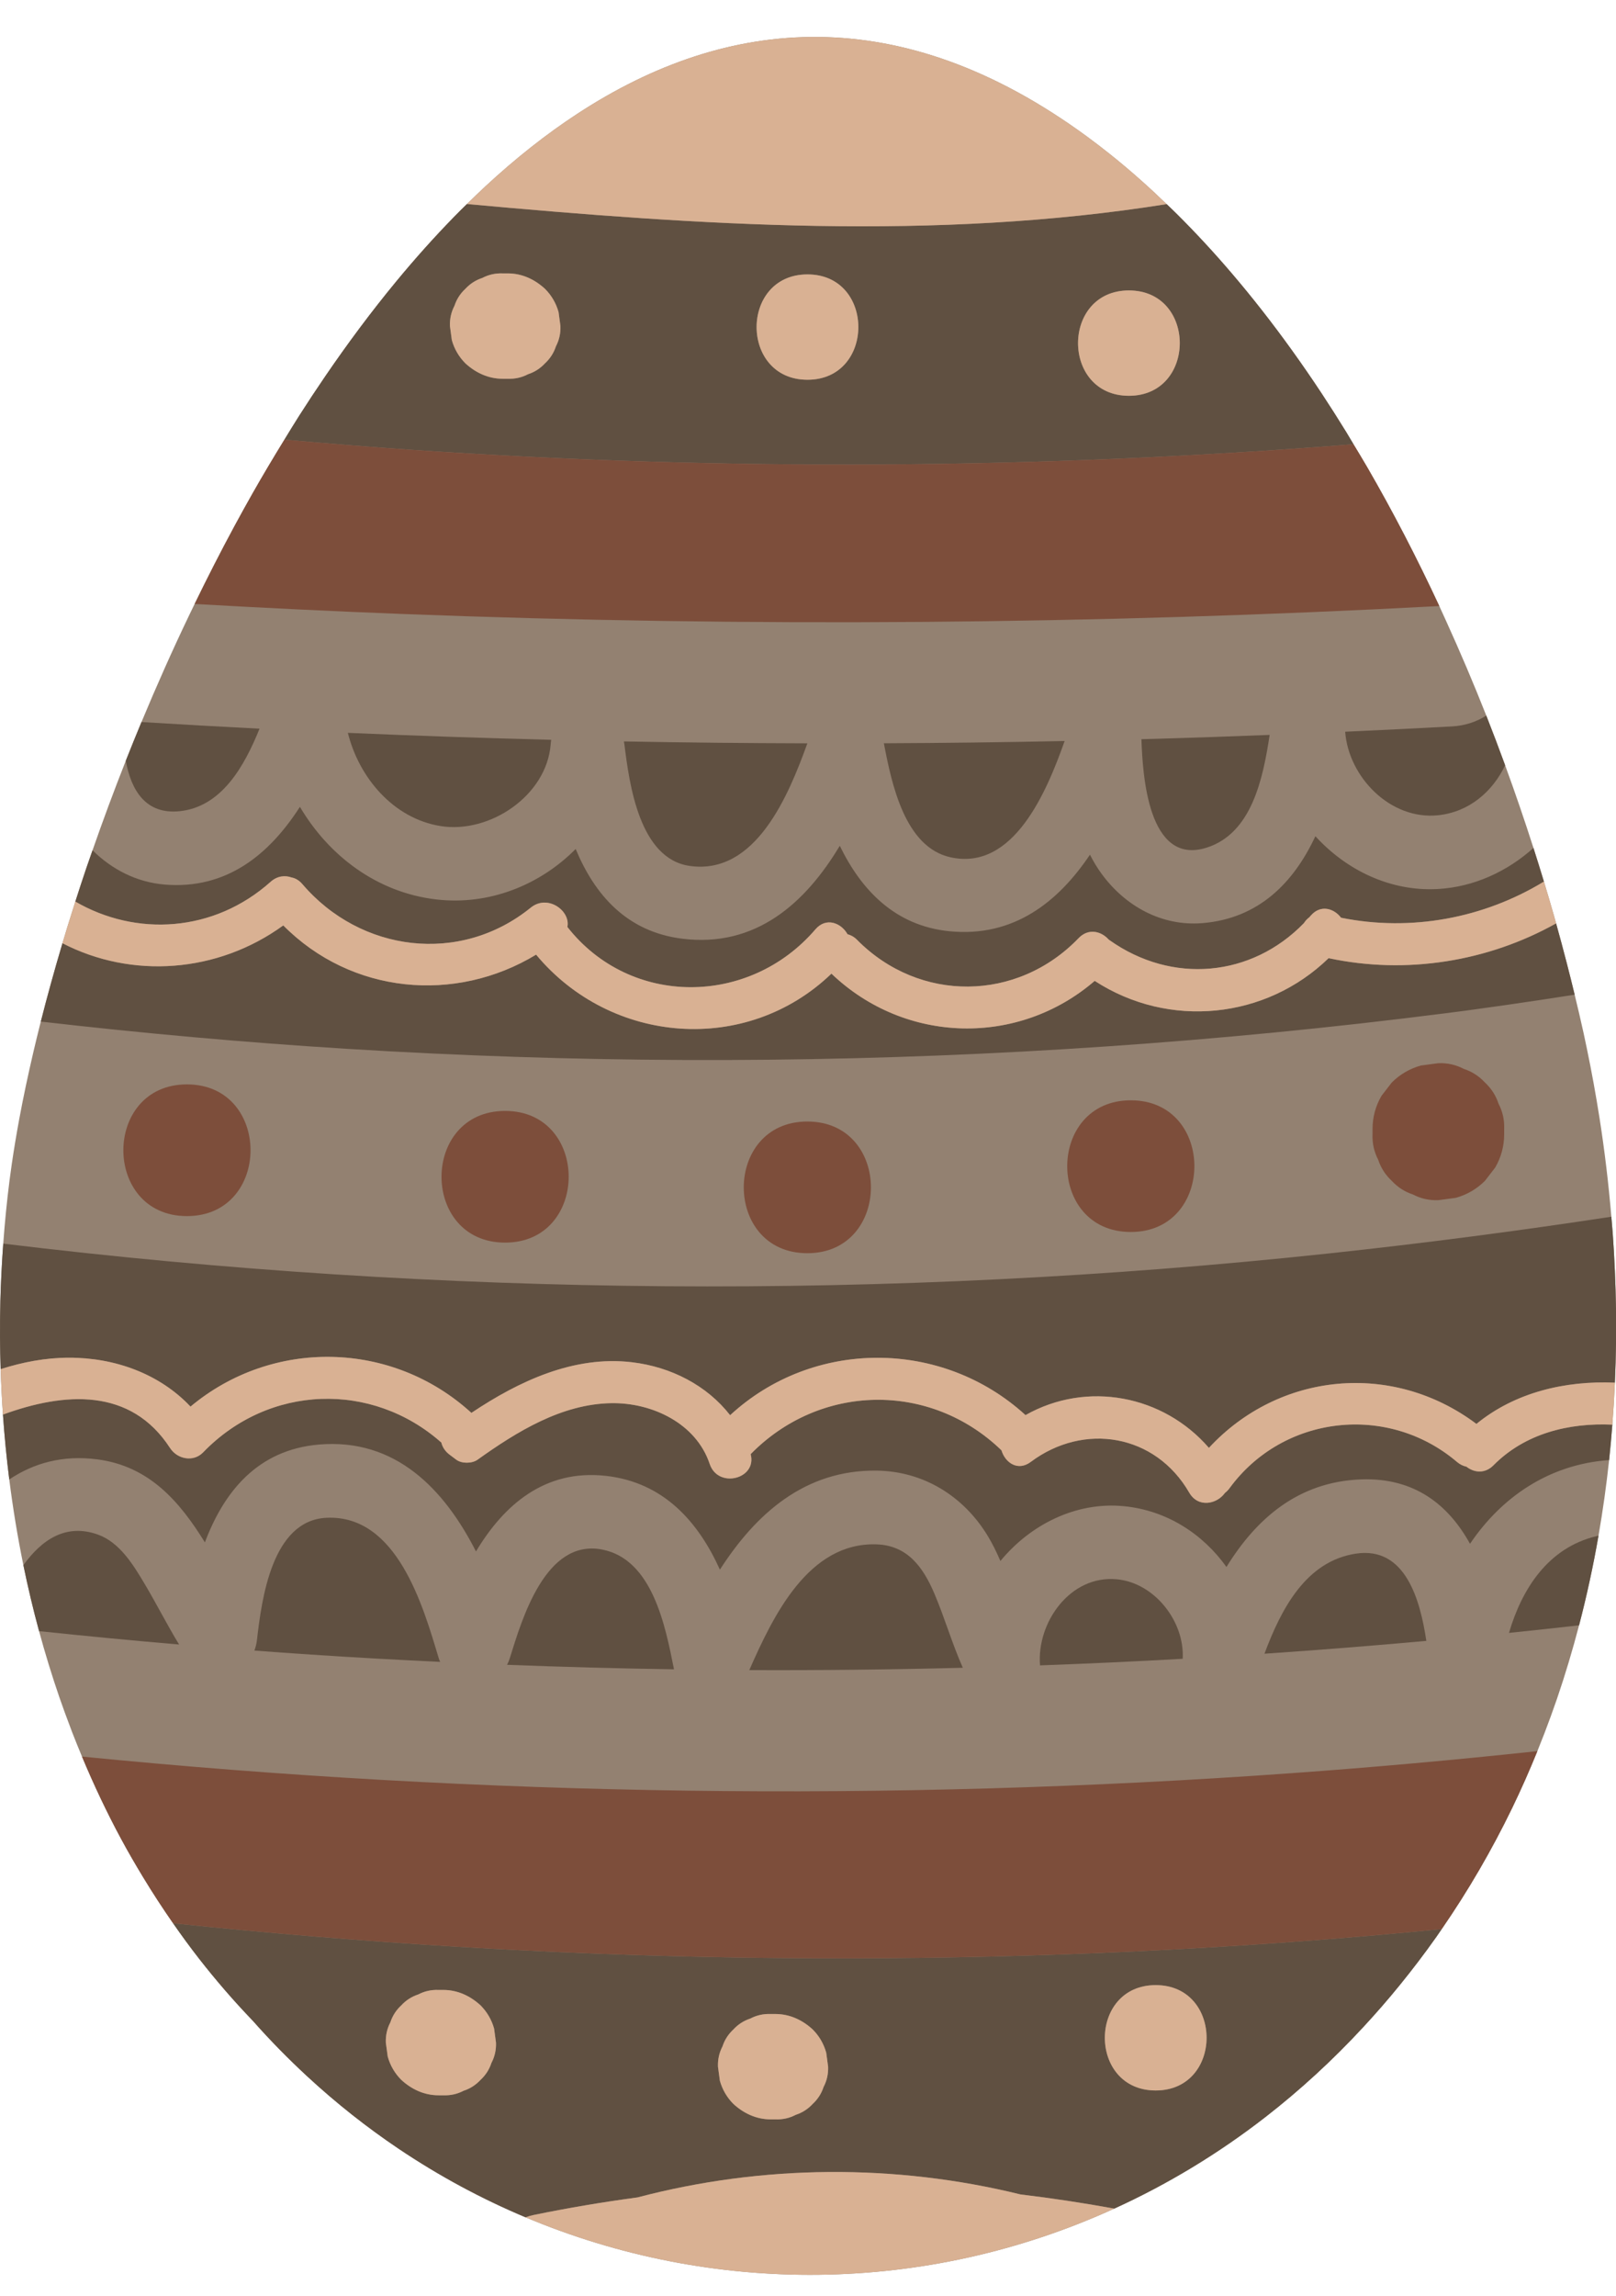 <?xml version="1.0" encoding="UTF-8" standalone="no"?><svg xmlns="http://www.w3.org/2000/svg" xmlns:xlink="http://www.w3.org/1999/xlink" fill="#000000" height="472.1" preserveAspectRatio="xMidYMid meet" version="1" viewBox="-0.0 -7.6 332.4 472.1" width="332.4" zoomAndPan="magnify"><defs><clipPath id="a"><path d="M 0 242 L 332.422 242 L 332.422 291 L 0 291 Z M 0 242"/></clipPath><clipPath id="b"><path d="M 108 439 L 230 439 L 230 460.191 L 108 460.191 Z M 108 439"/></clipPath><clipPath id="c"><path d="M 0 271 L 332.422 271 L 332.422 302 L 0 302 Z M 0 271"/></clipPath></defs><g><g id="change1_1"><path d="M 332.395 261.438 C 332.316 256.293 332.094 251.145 331.727 246.012 C 331.645 244.875 331.539 243.738 331.441 242.602 C 330.871 235.777 330.059 228.984 329 222.242 C 328.254 217.496 327.395 212.777 326.422 208.094 C 326.273 207.379 326.121 206.66 325.969 205.949 C 325.883 205.559 325.805 205.164 325.719 204.777 C 325.152 202.199 324.539 199.582 323.898 196.945 C 323.379 194.809 322.844 192.664 322.285 190.5 C 321.582 187.781 320.848 185.039 320.078 182.281 C 319.945 181.805 319.82 181.336 319.684 180.859 C 319.012 178.48 318.301 176.086 317.574 173.684 C 316.883 171.387 316.16 169.086 315.422 166.773 C 313.617 161.137 311.676 155.461 309.594 149.766 C 308.348 146.363 307.062 142.957 305.719 139.551 C 303.137 133.012 300.363 126.484 297.422 120.023 C 296.969 119.023 296.516 118.023 296.055 117.027 C 291.512 107.27 286.562 97.676 281.203 88.43 C 280.289 86.855 279.344 85.309 278.406 83.754 C 277.883 82.883 277.375 82 276.844 81.137 C 275.203 78.473 273.527 75.84 271.816 73.246 C 269.805 70.203 267.746 67.215 265.637 64.285 C 261.711 58.828 257.617 53.586 253.359 48.602 C 249.703 44.32 245.922 40.234 242.027 36.363 C 241.348 35.688 240.656 35.035 239.965 34.375 C 238.27 32.742 236.559 31.137 234.816 29.59 C 232.676 27.684 230.504 25.844 228.297 24.086 C 226.691 22.805 225.09 21.582 223.492 20.41 C 185.223 -7.609 149.75 -4.43 118.871 15.723 C 112.328 19.992 105.988 25.027 99.875 30.691 C 98.59 31.883 97.312 33.109 96.047 34.355 C 95.16 35.223 94.277 36.098 93.402 36.992 C 89.324 41.172 85.348 45.613 81.488 50.293 C 76.422 56.434 71.551 62.965 66.891 69.793 C 65.07 72.457 63.281 75.164 61.527 77.914 C 60.5 79.523 59.508 81.172 58.5 82.809 C 56.27 86.441 54.074 90.113 51.953 93.855 C 50.707 96.051 49.484 98.27 48.277 100.496 C 45.41 105.797 42.668 111.18 40.031 116.598 C 39.668 117.344 39.305 118.086 38.949 118.832 C 35.441 126.141 32.168 133.516 29.102 140.879 C 27.996 143.535 26.922 146.188 25.875 148.836 C 23.43 155.027 21.148 161.176 19.035 167.246 C 18.621 168.441 18.184 169.648 17.781 170.84 C 16.988 173.176 16.234 175.492 15.496 177.797 C 14.934 179.555 14.379 181.312 13.844 183.055 C 13.5 184.164 13.176 185.262 12.848 186.363 C 11.207 191.875 9.719 197.258 8.395 202.473 C 8.332 202.719 8.266 202.973 8.203 203.223 C 7.742 205.051 7.305 206.855 6.887 208.641 C 5.762 213.449 4.781 218.09 3.957 222.523 C 3.367 225.719 2.855 228.805 2.422 231.77 C 2.258 232.918 2.098 234.051 1.957 235.16 C 1.41 239.453 0.984 243.785 0.668 248.137 C 0.379 252.047 0.18 255.973 0.078 259.91 C 0.016 262.418 -0.008 264.93 0.004 267.445 C 0.016 269.609 0.062 271.777 0.133 273.945 C 0.23 277.062 0.387 280.176 0.605 283.289 C 0.918 287.746 1.348 292.195 1.906 296.629 C 2.652 302.539 3.613 308.422 4.809 314.254 C 5.746 318.812 6.82 323.34 8.035 327.82 C 9.277 332.395 10.664 336.926 12.203 341.395 C 12.926 343.488 13.688 345.57 14.477 347.637 C 14.598 347.953 14.711 348.27 14.832 348.586 C 15.484 350.273 16.168 351.949 16.863 353.617 C 19.277 359.395 21.949 365.055 24.91 370.547 C 26.359 373.238 27.895 375.879 29.477 378.488 C 31.414 381.684 33.457 384.816 35.594 387.887 C 37.312 390.355 39.086 392.789 40.941 395.168 C 44.379 399.574 48.039 403.816 51.938 407.875 C 51.977 407.918 52.016 407.961 52.059 408.004 C 55.621 412.031 59.352 415.82 63.215 419.391 C 69.18 424.906 75.48 429.879 82.051 434.297 C 90.352 439.875 99.082 444.57 108.109 448.363 C 146.477 464.496 190.215 464.336 229.199 446.57 C 240.031 441.637 250.504 435.352 260.383 427.672 C 267.367 422.238 274.059 416.113 280.379 409.285 C 282.965 406.496 285.492 403.605 287.945 400.578 C 290.523 397.406 293.031 394.121 295.453 390.688 C 295.828 390.156 296.188 389.621 296.555 389.09 C 302.047 381.125 306.859 372.82 311.02 364.242 C 312.891 360.379 314.621 356.461 316.23 352.496 C 316.703 351.328 317.168 350.152 317.621 348.977 C 317.633 348.945 317.648 348.914 317.66 348.883 C 318.574 346.5 319.449 344.102 320.277 341.688 C 321.973 336.727 323.473 331.699 324.801 326.625 C 326.391 320.551 327.719 314.398 328.801 308.199 C 329.695 303.047 330.426 297.859 330.984 292.645 C 331.242 290.223 331.461 287.797 331.648 285.363 C 331.871 282.488 332.047 279.609 332.172 276.727 C 332.289 274.004 332.371 271.281 332.402 268.555 C 332.43 266.184 332.43 263.809 332.395 261.438" fill="#938171"/></g><g id="change2_1"><path d="M 243.27 333.508 C 243.703 325.859 237.512 317.902 229.746 317.16 C 220.078 316.238 213.203 326.121 213.926 334.863 C 223.711 334.508 233.496 334.059 243.27 333.508" fill="#605041"/></g><g id="change2_2"><path d="M 278.906 311.883 C 268.652 313.426 263.547 323.203 260.09 332.465 C 271.199 331.707 282.297 330.832 293.387 329.824 C 292.117 321.348 289.07 310.352 278.906 311.883" fill="#605041"/></g><g id="change2_3"><path d="M 198.047 335.355 C 195.832 330.379 194.34 325.145 192.199 320.109 C 189.887 314.676 186.664 310.195 180.324 309.977 C 166.363 309.504 159.113 324.5 154.125 335.832 C 168.766 335.895 183.41 335.73 198.047 335.355" fill="#605041"/></g><g id="change2_4"><path d="M 210.293 208.645 C 233.43 207.395 256.531 205.477 279.559 202.895 C 285.488 202.227 291.414 201.516 297.332 200.762 C 298.727 200.586 300.117 200.395 301.512 200.223 C 301.605 200.211 301.688 200.199 301.766 200.188 C 304.488 199.812 307.207 199.438 309.926 199.047 C 314.59 198.375 319.246 197.672 323.898 196.945 C 323.379 194.809 322.844 192.664 322.285 190.5 C 321.582 187.781 320.848 185.039 320.078 182.281 C 306.031 190.148 289.258 192.848 273.285 189.434 C 260.379 201.977 240.414 204.016 225.172 194.105 C 209.496 207.625 186.195 207.129 171.02 192.617 C 153.566 209.414 125.684 207.238 110.273 188.711 C 93.621 198.801 72.262 196.824 58.266 182.699 C 44.719 192.535 27.074 193.723 12.848 186.363 C 11.207 191.875 9.719 197.258 8.395 202.473 C 29.328 204.883 50.32 206.77 71.352 208.078 C 117.602 210.949 164.023 211.141 210.293 208.645" fill="#605041"/></g><g id="change2_5"><path d="M 55.668 173.73 C 57.035 172.508 58.617 172.363 59.977 172.84 C 60.754 172.988 61.523 173.418 62.203 174.215 C 74.156 188.203 94.621 190.84 109.172 179.047 C 112.668 176.211 117.398 179.719 116.707 183.02 C 129.66 199.543 154.145 199.367 167.73 183.504 C 169.934 180.934 173.031 182.188 174.332 184.512 C 175.004 184.688 175.668 185.035 176.277 185.652 C 189.102 198.641 209.234 198.445 221.863 185.316 C 223.898 183.199 226.543 183.898 228.047 185.613 C 228.098 185.648 228.152 185.68 228.203 185.719 C 241.074 194.855 257.43 193.355 268.215 182.219 C 268.5 181.766 268.863 181.363 269.297 181.047 C 269.402 180.926 269.508 180.812 269.613 180.691 C 271.629 178.344 274.391 179.188 275.848 181.121 C 290.285 184.039 305.223 181.207 317.574 173.684 C 316.883 171.387 316.16 169.086 315.422 166.773 C 310.031 171.613 303.168 174.793 295.797 175.211 C 286 175.77 276.922 171.332 270.566 164.355 C 266.164 173.777 259.016 181.297 247.27 182.234 C 238.922 182.898 231.441 178.719 226.602 172.102 C 225.672 170.836 224.887 169.516 224.195 168.156 C 217.625 177.941 208.43 185.215 195.262 183.895 C 184.105 182.773 177.16 175.434 172.738 166.324 C 165.703 178.051 155.512 187.332 140.312 185.43 C 128.883 184 122.316 176.371 118.41 166.984 C 111.094 174.379 100.621 178.629 89.738 177.359 C 77.551 175.938 67.641 168.391 61.691 158.316 C 55.477 167.988 46.703 175.375 33.836 174.297 C 28.078 173.812 22.984 171.164 19.035 167.246 C 18.621 168.441 18.184 169.648 17.781 170.84 C 16.988 173.176 16.234 175.492 15.496 177.797 C 27.98 185.043 43.961 184.18 55.668 173.73" fill="#605041"/></g><g clip-path="url(#a)" id="change2_19"><path d="M 39.184 281.648 C 56.004 267.59 80.652 268.027 96.965 282.941 C 106.727 276.414 118.02 271.109 129.992 272.527 C 138.02 273.477 145.391 277.277 150.18 283.418 C 167.219 267.688 193.719 267.672 210.941 283.398 C 223.598 276.246 239.32 279.316 248.664 290.137 C 263.09 274.547 286.438 272.262 303.691 285.211 C 311.609 278.727 321.93 276.285 332.172 276.727 C 332.289 274.004 332.371 271.281 332.402 268.555 C 332.43 266.184 332.43 263.809 332.395 261.438 C 332.316 256.293 332.094 251.145 331.727 246.012 C 331.645 244.875 331.539 243.738 331.441 242.602 C 312.113 245.551 292.715 248.078 273.273 250.16 C 182.695 259.855 91.09 259.113 0.668 248.137 C 0.379 252.047 0.18 255.973 0.078 259.91 C 0.016 262.418 -0.008 264.93 0.004 267.445 C 0.016 269.609 0.062 271.777 0.133 273.945 C 4.66 272.504 9.332 271.602 14.168 271.594 C 23.625 271.574 32.809 274.891 39.184 281.648" fill="#605041"/></g><g id="change2_6"><path d="M 90.594 162.266 C 100.715 163.902 112.453 156.008 113.27 145.465 C 113.293 145.141 113.332 144.832 113.383 144.531 C 99.434 144.18 85.492 143.703 71.551 143.102 C 73.848 152.328 80.922 160.703 90.594 162.266" fill="#605041"/></g><g id="change2_7"><path d="M 123.816 311.035 C 112.211 308.82 107.391 325.262 104.863 333.387 C 104.711 333.875 104.516 334.324 104.297 334.746 C 115.738 335.188 127.188 335.5 138.637 335.672 C 136.859 326.738 134.203 313.02 123.816 311.035" fill="#605041"/></g><g id="change2_8"><path d="M 19.965 292.492 C 30.723 293.871 36.957 301.184 42.145 309.57 C 46.059 299.152 52.984 290.535 65.59 289.453 C 81.441 288.09 91.426 298.723 97.906 311.434 C 103.645 301.863 112.055 294.508 124.582 295.887 C 136.504 297.195 143.629 305.336 148.078 315.176 C 155.395 303.801 165.473 294.625 180.324 294.812 C 189.941 294.938 198.172 300.035 203.133 308.176 C 204.156 309.852 205.008 311.609 205.773 313.402 C 211.91 305.941 221.312 301.152 231.199 302.129 C 240.039 303 247.449 307.863 252.273 314.629 C 258.371 304.75 266.984 297.09 279.984 296.617 C 291.031 296.219 297.984 301.922 302.371 309.863 C 308.789 300.348 318.535 293.523 330.984 292.645 C 331.242 290.223 331.461 287.797 331.648 285.363 C 322.664 284.953 313.672 287.172 307.203 293.715 C 305.414 295.52 303.184 295.227 301.641 294.008 C 300.98 293.859 300.32 293.562 299.703 293.035 C 285.5 280.945 263.957 283.328 252.91 298.422 C 252.625 298.816 252.301 299.137 251.961 299.398 C 250.328 301.711 246.461 302.531 244.621 299.348 C 237.672 287.301 222.988 284.816 212.008 293.031 C 209.348 295.02 206.742 293.164 205.996 290.637 C 191.285 276.418 168.613 276.902 154.402 291.43 C 155.773 296.523 147.707 298.605 145.98 293.441 C 143.191 285.094 134.152 280.816 125.77 280.941 C 115.523 281.098 106.305 286.801 98.227 292.57 C 97.102 293.375 94.977 293.41 93.855 292.57 L 92.477 291.535 C 91.551 290.844 91.012 289.965 90.777 289.039 C 76.543 276.426 55.305 277.055 41.789 291.055 C 39.777 293.141 36.473 292.465 34.984 290.176 C 26.891 277.695 13.285 278.656 0.605 283.289 C 0.918 287.746 1.348 292.195 1.906 296.629 C 6.875 293.301 12.824 291.578 19.965 292.492" fill="#605041"/></g><g id="change2_9"><path d="M 29.809 318.203 C 27.484 314.293 24.676 309.598 20.145 307.969 C 13.582 305.605 8.578 309.016 4.809 314.254 C 5.746 318.812 6.82 323.34 8.035 327.82 C 17.629 328.832 27.23 329.754 36.84 330.574 C 34.367 326.523 32.238 322.285 29.809 318.203" fill="#605041"/></g><g id="change2_10"><path d="M 93.484 55.281 C 93.922 53.938 94.668 52.777 95.723 51.797 C 96.707 50.738 97.867 49.992 99.211 49.555 C 100.5 48.879 101.891 48.566 103.383 48.621 L 104.445 48.621 C 107.379 48.621 109.984 49.848 112.102 51.797 C 113.445 53.145 114.375 54.738 114.891 56.574 C 115.02 57.535 115.148 58.492 115.277 59.453 C 115.332 60.945 115.02 62.336 114.344 63.629 C 113.906 64.969 113.16 66.133 112.102 67.113 C 111.121 68.168 109.961 68.914 108.617 69.352 C 107.328 70.031 105.934 70.344 104.445 70.285 L 103.383 70.285 C 100.449 70.285 97.844 69.059 95.723 67.113 C 94.383 65.762 93.453 64.168 92.938 62.332 C 92.809 61.375 92.68 60.414 92.551 59.453 C 92.496 57.965 92.805 56.57 93.484 55.281 Z M 166.094 48.828 C 180.055 48.828 180.031 70.492 166.094 70.492 C 152.129 70.492 152.152 48.828 166.094 48.828 Z M 232.207 52.125 C 246.172 52.125 246.148 73.789 232.207 73.789 C 218.246 73.789 218.27 52.125 232.207 52.125 Z M 278.406 83.754 C 277.883 82.883 277.375 82 276.844 81.137 C 275.203 78.473 273.527 75.84 271.816 73.246 C 269.805 70.203 267.746 67.215 265.637 64.285 C 261.711 58.828 257.617 53.586 253.359 48.602 C 249.703 44.32 245.922 40.234 242.027 36.363 C 241.348 35.688 240.656 35.035 239.965 34.375 C 192.27 41.98 144 38.73 96.047 34.355 C 95.16 35.223 94.277 36.098 93.402 36.992 C 89.324 41.172 85.348 45.613 81.488 50.293 C 76.422 56.434 71.551 62.965 66.891 69.793 C 65.07 72.457 63.281 75.164 61.527 77.914 C 60.5 79.523 59.508 81.172 58.5 82.809 C 67.199 83.582 75.906 84.297 84.617 84.895 C 149.141 89.32 213.953 88.895 278.406 83.754" fill="#605041"/></g><g id="change2_11"><path d="M 237.723 422.277 C 223.762 422.277 223.781 400.613 237.723 400.613 C 251.684 400.613 251.66 422.277 237.723 422.277 Z M 169.402 421.559 C 168.965 422.902 168.219 424.066 167.164 425.047 C 166.184 426.102 165.02 426.848 163.68 427.285 C 162.387 427.965 160.996 428.273 159.504 428.219 L 158.516 428.219 C 155.578 428.219 152.973 426.992 150.855 425.047 C 149.512 423.695 148.586 422.102 148.07 420.266 C 147.941 419.305 147.812 418.348 147.684 417.387 C 147.625 415.895 147.938 414.504 148.613 413.215 C 149.051 411.871 149.801 410.711 150.855 409.727 C 151.836 408.672 152.996 407.926 154.34 407.488 C 155.633 406.809 157.023 406.5 158.516 406.555 L 159.504 406.555 C 162.438 406.555 165.043 407.781 167.164 409.727 C 168.508 411.078 169.434 412.672 169.949 414.508 C 170.078 415.469 170.207 416.426 170.336 417.387 C 170.391 418.879 170.082 420.27 169.402 421.559 Z M 101.086 416.609 C 100.648 417.953 99.902 419.113 98.848 420.094 C 97.863 421.152 96.703 421.898 95.359 422.336 C 94.07 423.012 92.68 423.324 91.188 423.266 L 90.195 423.266 C 87.262 423.266 84.656 422.043 82.539 420.094 C 81.195 418.742 80.266 417.148 79.754 415.316 C 79.621 414.355 79.492 413.395 79.363 412.438 C 79.309 410.945 79.621 409.555 80.297 408.262 C 80.734 406.922 81.48 405.758 82.539 404.777 C 83.52 403.719 84.68 402.973 86.023 402.535 C 87.316 401.859 88.707 401.547 90.195 401.605 L 91.188 401.605 C 94.121 401.605 96.727 402.832 98.848 404.777 C 100.188 406.129 101.117 407.723 101.633 409.555 C 101.762 410.516 101.891 411.477 102.02 412.438 C 102.074 413.93 101.766 415.316 101.086 416.609 Z M 35.594 387.887 C 37.312 390.355 39.086 392.789 40.941 395.168 C 44.379 399.574 48.039 403.816 51.938 407.875 C 51.977 407.918 52.016 407.961 52.059 408.004 C 55.621 412.031 59.352 415.82 63.215 419.391 C 69.18 424.906 75.48 429.879 82.051 434.297 C 90.352 439.875 99.082 444.57 108.109 448.363 C 108.637 448.168 109.195 448 109.793 447.879 C 116.887 446.422 124.012 445.227 131.148 444.266 C 156.805 437.508 184.133 437.312 209.902 443.656 C 216.348 444.426 222.785 445.402 229.199 446.57 C 240.031 441.637 250.504 435.352 260.383 427.672 C 267.367 422.238 274.059 416.113 280.379 409.285 C 282.965 406.496 285.492 403.605 287.945 400.578 C 290.523 397.406 293.031 394.121 295.453 390.688 C 295.828 390.156 296.188 389.621 296.555 389.09 C 287.617 389.969 278.672 390.762 269.715 391.445 C 191.699 397.387 113.324 396.039 35.594 387.887" fill="#605041"/></g><g id="change2_12"><path d="M 90.535 334.145 C 90.434 333.895 90.324 333.656 90.242 333.387 C 87.023 322.656 81.668 303.836 67.164 304.512 C 55.93 305.035 53.828 321.219 52.848 329.684 C 52.758 330.449 52.57 331.152 52.324 331.816 C 56.215 332.109 60.102 332.391 63.996 332.648 C 72.84 333.238 81.688 333.719 90.535 334.145" fill="#605041"/></g><g id="change2_13"><path d="M 248.164 166.719 C 257.48 163.789 259.789 152.531 261.16 143.523 C 253.223 143.832 245.289 144.113 237.352 144.34 C 236.496 144.363 235.637 144.383 234.781 144.406 C 235.039 151.781 236.141 170.496 248.164 166.719" fill="#605041"/></g><g id="change2_14"><path d="M 195.488 168.684 C 208.5 171.586 215.324 155.121 218.988 144.781 C 206.594 145.035 194.199 145.195 181.805 145.246 C 183.43 153.77 186.16 166.605 195.488 168.684" fill="#605041"/></g><g id="change2_15"><path d="M 36.957 159.211 C 45.555 158.32 50.23 150.047 53.383 142.246 C 45.285 141.836 37.195 141.371 29.102 140.879 C 27.996 143.535 26.922 146.188 25.875 148.836 C 26.977 154.941 29.988 159.934 36.957 159.211" fill="#605041"/></g><g id="change2_16"><path d="M 276.688 142.867 C 277.395 152.207 285.988 161.062 295.797 160.047 C 302.188 159.387 307.039 155.172 309.594 149.766 C 308.348 146.363 307.062 142.957 305.719 139.551 C 303.684 140.855 301.258 141.637 298.703 141.777 C 291.367 142.18 284.027 142.535 276.688 142.867" fill="#605041"/></g><g id="change2_17"><path d="M 141.863 170.465 C 155.461 172.41 162.211 155.93 166.07 145.258 C 153.492 145.227 140.91 145.098 128.332 144.863 C 128.367 145.062 128.406 145.258 128.434 145.465 C 129.445 153.598 131.496 168.984 141.863 170.465" fill="#605041"/></g><g id="change2_18"><path d="M 328.328 308.301 C 318.473 310.68 313.059 319.07 310.387 328.184 C 315.195 327.691 319.996 327.164 324.801 326.625 C 326.391 320.551 327.719 314.398 328.801 308.199 C 328.641 308.234 328.484 308.262 328.328 308.301" fill="#605041"/></g><g id="change3_1"><path d="M 316.23 352.496 C 299.414 354.297 282.57 355.816 265.699 357.027 C 182.84 362.984 99.523 361.793 16.863 353.617 C 19.277 359.395 21.949 365.055 24.91 370.547 C 26.359 373.238 27.895 375.879 29.477 378.488 C 31.414 381.684 33.457 384.816 35.594 387.887 C 113.324 396.039 191.699 397.387 269.715 391.445 C 278.672 390.762 287.617 389.969 296.555 389.09 C 302.047 381.125 306.859 372.82 311.02 364.242 C 312.891 360.379 314.621 356.461 316.23 352.496" fill="#7d4e3b"/></g><g id="change3_2"><path d="M 48.277 100.496 C 45.41 105.797 42.668 111.18 40.031 116.598 C 54.242 117.41 68.461 118.102 82.684 118.652 C 153.785 121.395 225 120.816 296.055 117.027 C 291.512 107.27 286.562 97.676 281.203 88.43 C 280.289 86.855 279.344 85.309 278.406 83.754 C 213.953 88.895 149.141 89.32 84.617 84.895 C 75.906 84.297 67.199 83.582 58.5 82.809 C 56.27 86.441 54.074 90.113 51.953 93.855 C 50.707 96.051 49.484 98.266 48.277 100.496" fill="#7d4e3b"/></g><g id="change3_3"><path d="M 166.066 250.105 C 183.488 250.105 183.52 223.027 166.066 223.027 C 148.641 223.027 148.613 250.105 166.066 250.105" fill="#7d4e3b"/></g><g id="change3_4"><path d="M 232.598 245.742 C 250.023 245.742 250.051 218.664 232.598 218.664 C 215.176 218.664 215.145 245.742 232.598 245.742" fill="#7d4e3b"/></g><g id="change3_5"><path d="M 286.285 235.234 C 287.512 236.555 288.965 237.488 290.645 238.035 C 292.258 238.883 293.996 239.27 295.859 239.199 C 297.059 239.039 298.258 238.879 299.457 238.719 C 301.754 238.074 303.742 236.91 305.434 235.234 C 306.141 234.32 306.844 233.406 307.551 232.492 C 308.773 230.383 309.391 228.105 309.398 225.66 L 309.398 224.57 C 309.469 222.703 309.082 220.969 308.234 219.352 C 307.688 217.676 306.754 216.223 305.434 214.996 C 304.207 213.676 302.754 212.742 301.074 212.195 C 299.461 211.348 297.723 210.961 295.859 211.031 C 294.66 211.191 293.461 211.352 292.262 211.512 C 289.965 212.156 287.977 213.316 286.285 214.996 C 285.578 215.91 284.871 216.82 284.168 217.734 C 282.941 219.848 282.328 222.125 282.32 224.57 L 282.32 225.66 C 282.25 227.523 282.637 229.262 283.484 230.879 C 284.031 232.555 284.965 234.008 286.285 235.234" fill="#7d4e3b"/></g><g id="change3_6"><path d="M 103.895 220.848 C 86.473 220.848 86.441 247.926 103.895 247.926 C 121.32 247.926 121.348 220.848 103.895 220.848" fill="#7d4e3b"/></g><g id="change3_7"><path d="M 38.453 215.391 C 21.031 215.391 21 242.473 38.453 242.473 C 55.879 242.473 55.906 215.391 38.453 215.391" fill="#7d4e3b"/></g><g id="change4_2"><path d="M 95.723 67.113 C 97.844 69.059 100.449 70.285 103.383 70.285 L 104.445 70.285 C 105.934 70.344 107.328 70.031 108.617 69.352 C 109.961 68.914 111.121 68.168 112.102 67.113 C 113.16 66.133 113.906 64.969 114.344 63.629 C 115.02 62.336 115.332 60.945 115.277 59.453 C 115.148 58.492 115.02 57.535 114.891 56.574 C 114.375 54.738 113.445 53.145 112.102 51.797 C 109.984 49.848 107.379 48.621 104.445 48.621 L 103.383 48.621 C 101.891 48.566 100.5 48.879 99.211 49.555 C 97.867 49.992 96.707 50.738 95.723 51.797 C 94.668 52.777 93.922 53.938 93.484 55.281 C 92.805 56.57 92.496 57.965 92.551 59.453 C 92.68 60.414 92.809 61.375 92.938 62.332 C 93.453 64.168 94.383 65.762 95.723 67.113" fill="#d9b193"/></g><g id="change4_3"><path d="M 232.207 73.789 C 246.148 73.789 246.172 52.125 232.207 52.125 C 218.27 52.125 218.246 73.789 232.207 73.789" fill="#d9b193"/></g><g id="change4_4"><path d="M 166.094 70.492 C 180.031 70.492 180.055 48.828 166.094 48.828 C 152.152 48.828 152.129 70.492 166.094 70.492" fill="#d9b193"/></g><g id="change4_5"><path d="M 98.848 404.777 C 96.727 402.832 94.121 401.605 91.188 401.605 L 90.195 401.605 C 88.707 401.547 87.316 401.859 86.023 402.535 C 84.68 402.973 83.52 403.719 82.539 404.777 C 81.48 405.758 80.734 406.922 80.297 408.262 C 79.621 409.555 79.309 410.945 79.363 412.438 C 79.492 413.395 79.621 414.355 79.754 415.316 C 80.266 417.148 81.195 418.742 82.539 420.094 C 84.656 422.043 87.262 423.266 90.195 423.266 L 91.188 423.266 C 92.68 423.324 94.07 423.012 95.359 422.336 C 96.703 421.898 97.863 421.152 98.848 420.094 C 99.902 419.113 100.648 417.953 101.086 416.609 C 101.766 415.316 102.074 413.93 102.02 412.438 C 101.891 411.477 101.762 410.516 101.633 409.555 C 101.117 407.723 100.188 406.129 98.848 404.777" fill="#d9b193"/></g><g id="change4_6"><path d="M 237.723 400.613 C 223.781 400.613 223.762 422.277 237.723 422.277 C 251.66 422.277 251.684 400.613 237.723 400.613" fill="#d9b193"/></g><g id="change4_7"><path d="M 167.164 409.727 C 165.043 407.781 162.438 406.555 159.504 406.555 L 158.516 406.555 C 157.023 406.5 155.633 406.809 154.34 407.488 C 152.996 407.926 151.836 408.672 150.855 409.727 C 149.801 410.711 149.051 411.871 148.613 413.215 C 147.938 414.504 147.625 415.895 147.684 417.387 C 147.812 418.348 147.941 419.305 148.07 420.266 C 148.586 422.102 149.512 423.695 150.855 425.047 C 152.973 426.992 155.578 428.219 158.516 428.219 L 159.504 428.219 C 160.996 428.273 162.387 427.965 163.68 427.285 C 165.02 426.848 166.184 426.102 167.164 425.047 C 168.219 424.066 168.965 422.902 169.402 421.559 C 170.082 420.27 170.391 418.879 170.336 417.387 C 170.207 416.426 170.078 415.469 169.949 414.508 C 169.434 412.672 168.508 411.078 167.164 409.727" fill="#d9b193"/></g><g id="change4_8"><path d="M 239.965 34.375 C 238.27 32.742 236.559 31.137 234.816 29.59 C 232.676 27.684 230.504 25.844 228.297 24.086 C 226.691 22.805 225.09 21.582 223.492 20.41 C 185.223 -7.609 149.75 -4.43 118.871 15.723 C 112.328 19.992 105.988 25.027 99.875 30.691 C 98.59 31.883 97.312 33.109 96.047 34.355 C 144 38.73 192.27 41.98 239.965 34.375" fill="#d9b193"/></g><g clip-path="url(#b)" id="change4_10"><path d="M 131.148 444.266 C 124.012 445.227 116.887 446.422 109.793 447.879 C 109.195 448 108.637 448.168 108.109 448.363 C 146.477 464.496 190.215 464.336 229.199 446.57 C 222.785 445.402 216.348 444.426 209.902 443.656 C 184.133 437.312 156.805 437.508 131.148 444.266" fill="#d9b193"/></g><g clip-path="url(#c)" id="change4_1"><path d="M 34.984 290.176 C 36.473 292.465 39.777 293.141 41.789 291.055 C 55.305 277.055 76.543 276.426 90.777 289.039 C 91.012 289.965 91.551 290.844 92.477 291.535 L 93.855 292.57 C 94.977 293.41 97.102 293.375 98.227 292.57 C 106.305 286.801 115.523 281.098 125.77 280.941 C 134.152 280.816 143.191 285.094 145.98 293.441 C 147.707 298.605 155.773 296.523 154.402 291.43 C 168.613 276.902 191.285 276.418 205.996 290.637 C 206.742 293.164 209.348 295.02 212.008 293.031 C 222.988 284.816 237.672 287.301 244.621 299.348 C 246.461 302.531 250.328 301.711 251.961 299.398 C 252.301 299.137 252.625 298.816 252.91 298.422 C 263.957 283.328 285.5 280.945 299.703 293.035 C 300.32 293.562 300.98 293.859 301.641 294.008 C 303.184 295.227 305.414 295.52 307.203 293.715 C 313.672 287.172 322.664 284.953 331.648 285.363 C 331.871 282.488 332.047 279.609 332.172 276.727 C 321.93 276.285 311.609 278.727 303.691 285.211 C 286.438 272.262 263.09 274.547 248.664 290.137 C 239.32 279.316 223.598 276.246 210.941 283.398 C 193.719 267.672 167.219 267.688 150.18 283.418 C 145.391 277.277 138.02 273.477 129.992 272.527 C 118.02 271.109 106.727 276.414 96.965 282.941 C 80.652 268.027 56.004 267.59 39.184 281.648 C 32.809 274.891 23.625 271.574 14.168 271.594 C 9.332 271.602 4.66 272.504 0.133 273.945 C 0.23 277.062 0.387 280.176 0.605 283.289 C 13.285 278.656 26.891 277.695 34.984 290.176" fill="#d9b193"/></g><g id="change4_9"><path d="M 58.266 182.699 C 72.262 196.824 93.621 198.801 110.273 188.711 C 125.684 207.238 153.566 209.414 171.02 192.617 C 186.195 207.129 209.496 207.625 225.172 194.105 C 240.414 204.016 260.379 201.977 273.285 189.434 C 289.258 192.848 306.031 190.148 320.078 182.281 C 319.945 181.805 319.82 181.336 319.684 180.859 C 319.012 178.48 318.301 176.086 317.574 173.684 C 305.223 181.207 290.285 184.039 275.848 181.121 C 274.391 179.188 271.629 178.344 269.613 180.691 C 269.508 180.812 269.402 180.926 269.297 181.047 C 268.863 181.363 268.5 181.766 268.215 182.219 C 257.43 193.355 241.074 194.855 228.203 185.719 C 228.152 185.68 228.098 185.648 228.047 185.613 C 226.543 183.898 223.898 183.199 221.863 185.316 C 209.234 198.445 189.102 198.641 176.277 185.652 C 175.668 185.035 175.004 184.688 174.332 184.512 C 173.031 182.188 169.934 180.934 167.73 183.504 C 154.145 199.367 129.66 199.543 116.707 183.02 C 117.398 179.719 112.668 176.211 109.172 179.047 C 94.621 190.84 74.156 188.203 62.203 174.215 C 61.523 173.418 60.754 172.988 59.977 172.84 C 58.617 172.363 57.035 172.508 55.668 173.73 C 43.961 184.18 27.98 185.043 15.496 177.797 C 14.934 179.555 14.379 181.312 13.844 183.055 C 13.5 184.164 13.176 185.262 12.848 186.363 C 27.074 193.723 44.719 192.535 58.266 182.699" fill="#d9b193"/></g></g></svg>